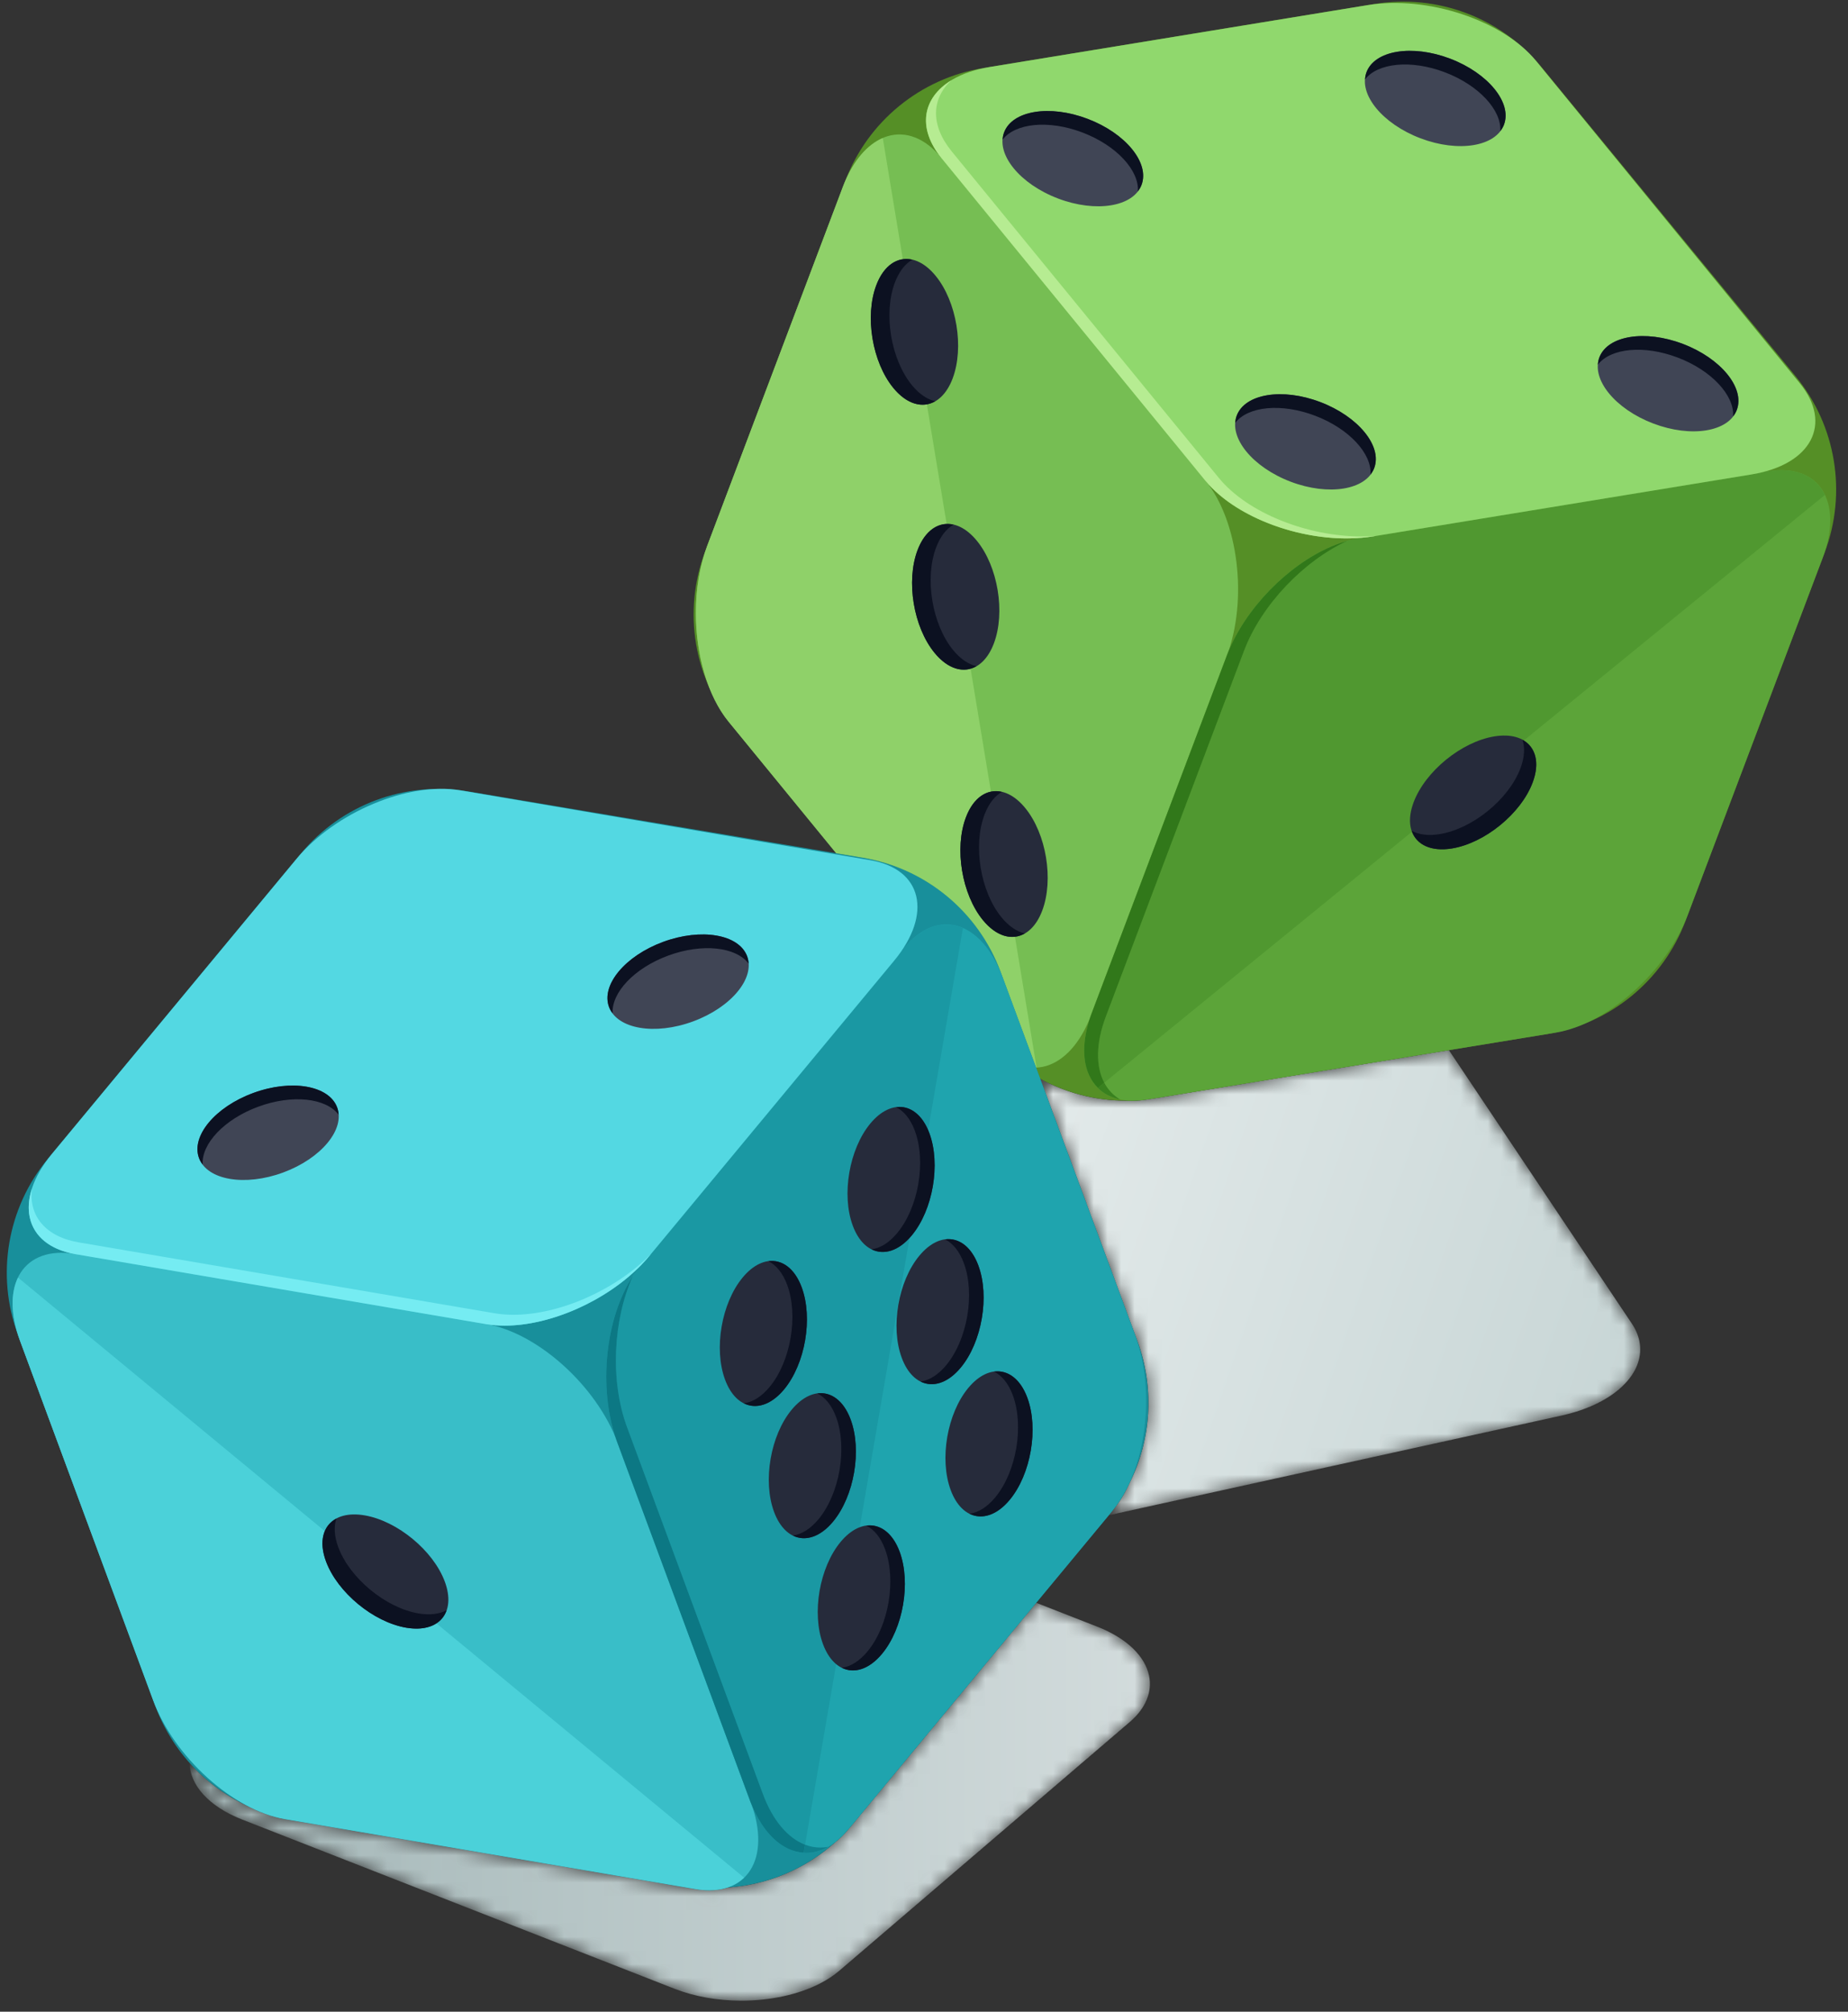 <svg xmlns="http://www.w3.org/2000/svg" width="136" height="148" viewBox="0 0 136 148" fill="none"><rect x="0" y="0" width="136" height="148" fill="#333333" stroke="none"/><mask id="mask0_1023_10" style="mask-type:luminance" maskUnits="userSpaceOnUse" x="13" y="106" width="72" height="42"><path d="M13.953 147.189H84.624V106.35H13.953V147.189Z" fill="white"></path></mask><g mask="url(#mask0_1023_10)"><path d="M61.772 144.981L83.137 126.688C84.347 125.652 84.797 124.449 84.564 123.294C84.797 124.449 84.347 125.653 83.139 126.688L61.772 144.981Z" fill="white"></path></g><mask id="mask1_1023_10" style="mask-type:luminance" maskUnits="userSpaceOnUse" x="13" y="117" width="72" height="31"><path d="M54.613 147.189H54.513C52.836 147.184 51.14 146.9 49.644 146.314L17.823 133.864C15.335 132.89 13.98 131.312 13.953 129.702C15.146 131.037 16.604 132.117 18.237 132.872C19.146 133.345 20.069 133.677 20.961 133.829L51.164 138.976C51.526 139.037 51.87 139.068 52.194 139.068C52.692 139.068 53.144 138.997 53.548 138.864C56.469 138.672 59.257 137.506 61.452 135.54C61.781 135.29 62.102 134.981 62.41 134.609L76.256 117.916L80.754 119.676C82.963 120.54 84.278 121.88 84.565 123.294C84.799 124.449 84.348 125.652 83.138 126.688L61.773 144.981C61.355 145.34 60.869 145.657 60.333 145.932C58.737 146.748 56.692 147.182 54.613 147.189Z" fill="white"></path></mask><g mask="url(#mask1_1023_10)"><path d="M54.613 147.189H54.513C52.836 147.184 51.14 146.9 49.644 146.314L17.823 133.864C15.335 132.89 13.98 131.312 13.953 129.702C15.146 131.037 16.604 132.117 18.237 132.872C19.146 133.345 20.069 133.677 20.961 133.829L51.164 138.976C51.526 139.037 51.87 139.068 52.194 139.068C52.692 139.068 53.144 138.997 53.548 138.864C56.469 138.672 59.257 137.506 61.452 135.54C61.781 135.29 62.102 134.981 62.41 134.609L76.256 117.916L80.754 119.676C82.963 120.54 84.278 121.88 84.565 123.294C84.799 124.449 84.348 125.652 83.138 126.688L61.773 144.981C61.355 145.34 60.869 145.657 60.333 145.932C58.737 146.748 56.692 147.182 54.613 147.189Z" fill="url(#paint0_linear_1023_10)"></path></g><mask id="mask2_1023_10" style="mask-type:luminance" maskUnits="userSpaceOnUse" x="50" y="72" width="71" height="41"><path d="M50.957 112.668H120.709V72.48H50.957V112.668Z" fill="white"></path></mask><g mask="url(#mask2_1023_10)"><path d="M81.602 111.473L81.603 111.472L114.902 104.146C118.732 103.302 120.986 101.119 120.684 98.869C120.702 99 120.711 99.129 120.711 99.26V99.287C120.702 101.385 118.496 103.356 114.902 104.146L81.602 111.473Z" fill="white"></path></g><mask id="mask3_1023_10" style="mask-type:luminance" maskUnits="userSpaceOnUse" x="76" y="77" width="45" height="35"><path d="M81.6 111.472L81.891 111.123C82.379 110.534 82.8 109.834 83.148 109.056C84.737 105.851 84.971 102.088 83.698 98.652L76.551 79.364C78.471 80.413 80.638 80.975 82.855 80.976C82.919 80.976 82.981 80.975 83.044 80.975C83.156 80.981 83.269 80.986 83.385 80.986C83.699 80.986 84.029 80.957 84.377 80.9L84.896 80.816C84.924 80.812 84.951 80.807 84.978 80.803L101.057 78.171L106.628 77.26L120.092 97.376C120.421 97.868 120.615 98.37 120.681 98.87C120.983 101.119 118.729 103.303 114.899 104.147L81.6 111.472Z" fill="white"></path></mask><g mask="url(#mask3_1023_10)"><path d="M81.6 111.472L81.891 111.123C82.379 110.534 82.8 109.834 83.148 109.056C84.737 105.851 84.971 102.088 83.698 98.652L76.551 79.364C78.471 80.413 80.638 80.975 82.855 80.976C82.919 80.976 82.981 80.975 83.044 80.975C83.156 80.981 83.269 80.986 83.385 80.986C83.699 80.986 84.029 80.957 84.377 80.9L84.896 80.816C84.924 80.812 84.951 80.807 84.978 80.803L101.057 78.171L106.628 77.26L120.092 97.376C120.421 97.868 120.615 98.37 120.681 98.87C120.983 101.119 118.729 103.303 114.899 104.147L81.6 111.472Z" fill="url(#paint1_linear_1023_10)"></path></g><path d="M132.138 27.672L113.427 4.917C110.453 1.3 105.778 -0.462 101.155 0.294L72.367 5.006C67.735 5.765 63.859 8.936 62.199 13.325L51.897 40.561C50.229 44.972 51.051 49.937 54.053 53.573L72.722 76.198C75.698 79.804 80.365 81.557 84.978 80.802L113.871 76.073C118.505 75.316 122.381 72.144 124.041 67.752L134.279 40.663C135.943 36.261 135.126 31.305 132.138 27.672Z" fill="#558F26"></path><path d="M73.026 76.811L53.624 53.1C51.18 50.113 50.476 44.313 52.052 40.145L62.021 13.769C63.596 9.601 66.854 8.644 69.298 11.629L88.701 35.34C91.145 38.327 91.85 44.127 90.274 48.295L80.305 74.671C78.729 78.84 75.47 79.797 73.026 76.811Z" fill="#76BE53"></path><path d="M76.244 78.536L73.636 71.496C72 67.084 68.131 63.882 63.491 63.102L61.542 62.774L53.624 53.1C52.063 51.193 51.212 48.137 51.211 45.093C51.211 43.37 51.483 41.652 52.052 40.145L62.022 13.769C62.024 13.76 62.028 13.752 62.031 13.742C62.032 13.74 62.034 13.738 62.034 13.736C62.036 13.729 62.039 13.721 62.042 13.714C62.043 13.713 62.044 13.71 62.044 13.708C62.048 13.7 62.051 13.69 62.055 13.682C62.055 13.681 62.056 13.68 62.056 13.678C62.059 13.67 62.062 13.662 62.066 13.656C62.067 13.652 62.067 13.649 62.068 13.645C62.071 13.641 62.072 13.636 62.075 13.63C62.076 13.626 62.078 13.622 62.08 13.618C62.082 13.614 62.083 13.61 62.084 13.608C62.088 13.597 62.092 13.586 62.096 13.576C62.098 13.574 62.098 13.573 62.098 13.572C62.1 13.565 62.103 13.558 62.106 13.552L62.107 13.55C62.819 11.786 63.842 10.64 64.967 10.157L72.926 58.24C72.19 58.39 71.535 59.001 71.116 60.046C71.112 60.056 71.11 60.066 71.106 60.076C71.102 60.085 71.098 60.096 71.094 60.105C71.09 60.116 71.086 60.125 71.083 60.134C70.222 62.412 70.782 65.793 72.332 67.689C73.016 68.524 73.776 68.93 74.488 68.93C74.558 68.93 74.626 68.926 74.694 68.918L76.286 78.534C76.271 78.536 76.258 78.536 76.244 78.536Z" fill="#8FD169"></path><path d="M114.489 75.972L84.377 80.9C80.585 81.521 78.782 78.66 80.352 74.508L90.28 48.24C91.849 44.088 96.196 40.22 99.989 39.599L130.101 34.671C133.893 34.051 135.696 36.912 134.128 41.064L124.198 67.332C122.629 71.483 118.282 75.352 114.489 75.972Z" fill="#5CA439"></path><path d="M90.418 47.889C92.093 43.873 96.302 40.203 99.989 39.599L100.185 39.566C100.186 39.566 100.186 39.566 100.187 39.566L99.989 39.599C96.622 40.151 92.819 43.258 90.91 46.853C90.909 46.856 90.907 46.857 90.906 46.86C90.899 46.872 90.894 46.884 90.887 46.896C90.885 46.9 90.883 46.904 90.881 46.908C90.875 46.917 90.871 46.926 90.866 46.937C90.862 46.944 90.859 46.949 90.855 46.956C90.853 46.962 90.85 46.968 90.846 46.974C90.841 46.985 90.835 46.996 90.83 47.005C90.829 47.009 90.827 47.012 90.826 47.014C90.677 47.304 90.541 47.596 90.418 47.889Z" fill="#4A8520"></path><path d="M81.264 79.656C80.638 78.476 80.629 76.772 81.384 74.774L91.545 47.89C92.835 44.478 95.959 41.257 99.149 39.79C96.008 40.669 92.661 43.556 90.909 46.853C92.819 43.258 96.621 40.15 99.988 39.598L100.186 39.566C100.49 39.541 100.789 39.504 101.084 39.456L101.194 39.437L128.911 34.902C129.207 34.853 129.488 34.794 129.758 34.726L130.1 34.67C130.445 34.614 130.776 34.586 131.088 34.586C132.638 34.586 133.75 35.266 134.3 36.414L81.264 79.656ZM80.285 74.685C80.287 74.682 80.287 74.678 80.288 74.674C80.287 74.678 80.285 74.682 80.285 74.685ZM80.296 74.656C80.297 74.65 80.3 74.644 80.301 74.638C80.3 74.644 80.297 74.649 80.296 74.656ZM80.324 74.578C80.325 74.574 80.326 74.57 80.328 74.566C80.328 74.565 80.329 74.564 80.329 74.562C80.331 74.56 80.332 74.557 80.333 74.554C80.329 74.562 80.326 74.57 80.324 74.578ZM80.337 74.542V74.541C80.338 74.538 80.34 74.536 80.34 74.534C80.344 74.525 80.347 74.517 80.35 74.508C80.345 74.52 80.341 74.53 80.337 74.542ZM90.865 46.937C90.871 46.926 90.874 46.917 90.88 46.908C90.876 46.917 90.869 46.928 90.865 46.937Z" fill="#509830"></path><path d="M88.696 35.352L69.293 11.641C66.849 8.654 68.433 5.65 72.831 4.93L100.657 0.376C105.055 -0.343 110.601 1.494 113.045 4.481L132.448 28.19C134.892 31.177 133.308 34.182 128.911 34.902L101.084 39.456C96.686 40.176 91.14 38.338 88.696 35.352Z" fill="#90D86D"></path><path d="M84.012 13.596C83.41 15.213 80.657 15.664 77.862 14.603C75.068 13.54 73.289 11.367 73.89 9.749C74.492 8.131 77.245 7.68 80.041 8.743C82.836 9.804 84.614 11.977 84.012 13.596Z" fill="#404555"></path><path d="M79.661 9.748C82.165 10.7 83.847 12.541 83.739 14.079C83.852 13.931 83.947 13.772 84.012 13.596C84.615 11.977 82.836 9.804 80.041 8.743C77.246 7.68 74.492 8.131 73.891 9.749C73.828 9.917 73.797 10.093 73.785 10.272C74.716 9.059 77.169 8.801 79.661 9.748Z" fill="#0C1121"></path><path d="M127.82 30.153C127.219 31.77 124.466 32.221 121.671 31.158C118.875 30.097 117.098 27.924 117.699 26.306C118.3 24.688 121.054 24.237 123.85 25.3C126.644 26.361 128.422 28.534 127.82 30.153Z" fill="#404555"></path><path d="M123.466 26.305C125.97 27.256 127.653 29.099 127.545 30.636C127.658 30.488 127.753 30.328 127.818 30.154C128.419 28.535 126.642 26.362 123.847 25.3C121.051 24.238 118.298 24.688 117.697 26.307C117.634 26.475 117.603 26.651 117.59 26.83C118.521 25.616 120.975 25.359 123.466 26.305Z" fill="#0C1121"></path><path d="M110.685 9.166C110.082 10.785 107.329 11.236 104.534 10.173C101.74 9.11 99.961 6.938 100.562 5.32C101.165 3.702 103.918 3.252 106.713 4.313C109.508 5.376 111.286 7.549 110.685 9.166Z" fill="#404555"></path><path d="M106.333 5.318C108.837 6.27 110.518 8.113 110.41 9.649C110.524 9.501 110.62 9.342 110.685 9.166C111.286 7.549 109.508 5.376 106.713 4.313C103.918 3.252 101.164 3.702 100.562 5.32C100.5 5.489 100.469 5.664 100.457 5.842C101.388 4.63 103.841 4.372 106.333 5.318Z" fill="#0C1121"></path><path d="M101.134 34.432C100.531 36.051 97.778 36.5 94.983 35.439C92.189 34.376 90.41 32.203 91.011 30.585C91.614 28.967 94.367 28.516 97.162 29.579C99.957 30.641 101.735 32.813 101.134 34.432Z" fill="#404555"></path><path d="M96.782 30.584C99.286 31.536 100.968 33.377 100.86 34.915C100.973 34.767 101.069 34.608 101.134 34.432C101.736 32.813 99.957 30.641 97.162 29.578C94.368 28.516 91.614 28.967 91.012 30.585C90.949 30.753 90.918 30.929 90.906 31.108C91.837 29.895 94.29 29.637 96.782 30.584Z" fill="#0C1121"></path><path d="M104.036 59.016C103.176 61.292 104.437 62.817 106.854 62.421C109.27 62.027 111.928 59.86 112.788 57.583C113.649 55.307 112.386 53.781 109.97 54.177C107.553 54.573 104.896 56.739 104.036 59.016Z" fill="#262B3B"></path><path d="M105.959 61.365C108.376 60.969 111.033 58.804 111.893 56.527C112.201 55.711 112.233 54.993 112.04 54.424C113.005 54.949 113.345 56.105 112.787 57.583C111.927 59.86 109.269 62.025 106.853 62.421C105.303 62.675 104.232 62.136 103.887 61.119C104.409 61.403 105.111 61.504 105.959 61.365Z" fill="#0C1121"></path><path d="M73.141 47.339C72.281 49.614 70.326 49.924 68.775 48.028C67.224 46.133 66.665 42.751 67.525 40.474C68.385 38.197 70.34 37.889 71.891 39.784C73.442 41.68 74.002 45.061 73.141 47.339Z" fill="#262B3B"></path><path d="M70.144 47.828C68.593 45.932 68.033 42.551 68.893 40.273C69.202 39.457 69.653 38.899 70.174 38.599C69.103 38.355 68.084 38.997 67.525 40.475C66.665 42.751 67.224 46.133 68.775 48.028C69.77 49.244 70.929 49.548 71.861 49.013C71.282 48.88 70.689 48.492 70.144 47.828Z" fill="#0C1121"></path><path d="M76.7 66.998C75.84 69.274 73.885 69.584 72.333 67.689C70.783 65.793 70.223 62.412 71.084 60.134C71.944 57.858 73.899 57.549 75.449 59.445C77.001 61.34 77.56 64.722 76.7 66.998Z" fill="#262B3B"></path><path d="M73.703 67.488C72.152 65.593 71.592 62.211 72.452 59.935C72.761 59.117 73.212 58.559 73.733 58.26C72.661 58.015 71.641 58.657 71.084 60.135C70.223 62.412 70.783 65.793 72.333 67.689C73.328 68.904 74.488 69.209 75.42 68.673C74.841 68.541 74.247 68.153 73.703 67.488Z" fill="#0C1121"></path><path d="M70.107 27.845C69.247 30.122 67.291 30.43 65.74 28.536C64.189 26.641 63.629 23.259 64.489 20.983C65.351 18.705 67.305 18.396 68.856 20.292C70.408 22.186 70.967 25.569 70.107 27.845Z" fill="#262B3B"></path><path d="M67.109 28.334C65.559 26.44 64.999 23.057 65.859 20.781C66.168 19.965 66.619 19.405 67.139 19.106C66.068 18.861 65.048 19.504 64.489 20.982C63.629 23.258 64.189 26.641 65.74 28.536C66.735 29.752 67.895 30.056 68.827 29.52C68.247 29.388 67.653 29 67.109 28.334Z" fill="#0C1121"></path><path d="M69.276 11.617C69.276 11.616 69.275 11.614 69.273 11.613C69.275 11.614 69.275 11.616 69.276 11.617Z" fill="#A4DF7F"></path><path d="M99.092 39.612C95.174 39.612 90.884 37.938 88.772 35.438C88.746 35.409 88.722 35.381 88.698 35.352L69.296 11.641C69.289 11.633 69.282 11.625 69.276 11.617C69.274 11.616 69.274 11.614 69.273 11.613C67.485 9.406 67.9 7.196 70.017 5.906C68.556 7.246 68.45 9.197 70.045 11.145L89.696 35.158C91.808 37.74 96.206 39.469 100.218 39.469C100.561 39.469 100.902 39.457 101.237 39.431L101.197 39.437L101.086 39.456C100.792 39.504 100.493 39.541 100.189 39.566C100.188 39.566 100.188 39.566 100.186 39.566C99.826 39.597 99.46 39.612 99.092 39.612Z" fill="#B6EC92"></path><path d="M80.238 74.821V74.82C80.238 74.821 80.238 74.821 80.238 74.821ZM80.265 74.744C80.265 74.742 80.265 74.742 80.266 74.741C80.266 74.742 80.265 74.744 80.265 74.744ZM80.278 74.704C80.279 74.704 80.279 74.702 80.279 74.702C80.279 74.704 80.279 74.704 80.278 74.704ZM80.335 74.549C80.335 74.548 80.337 74.546 80.337 74.544C80.337 74.545 80.335 74.548 80.335 74.549ZM90.314 48.15C90.314 48.149 90.314 48.149 90.314 48.149V48.15Z" fill="#49952D"></path><path d="M82.439 80.891C80.126 80.405 79.164 78.081 80.2 74.937V74.936C80.212 74.899 80.225 74.86 80.239 74.821C80.239 74.821 80.239 74.821 80.239 74.82C80.243 74.808 80.247 74.796 80.252 74.784C80.252 74.783 80.252 74.781 80.254 74.78C80.257 74.768 80.261 74.756 80.266 74.744C80.266 74.744 80.267 74.743 80.267 74.741C80.271 74.729 80.275 74.717 80.279 74.704C80.28 74.704 80.28 74.704 80.28 74.703C80.283 74.697 80.284 74.692 80.287 74.685C79.443 77.041 79.706 78.957 80.8 80.035L81.266 79.656C81.541 80.176 81.938 80.593 82.439 80.891ZM80.29 74.675C80.291 74.672 80.292 74.669 80.293 74.665C80.295 74.661 80.296 74.659 80.297 74.656C80.295 74.663 80.292 74.669 80.29 74.675ZM80.303 74.639C80.304 74.635 80.305 74.632 80.307 74.628C80.307 74.627 80.308 74.625 80.308 74.624L80.31 74.623C80.307 74.628 80.305 74.633 80.303 74.639ZM80.32 74.591C80.322 74.591 80.322 74.589 80.322 74.589C80.322 74.588 80.323 74.585 80.323 74.584C80.324 74.583 80.324 74.58 80.326 74.579C80.324 74.583 80.323 74.587 80.32 74.591ZM80.335 74.555C80.335 74.553 80.336 74.551 80.336 74.549C80.336 74.548 80.338 74.545 80.338 74.544C80.338 74.544 80.339 74.544 80.339 74.543C80.338 74.547 80.336 74.551 80.335 74.555Z" fill="#39811F"></path><path d="M90.418 47.891C90.418 47.891 90.418 47.891 90.418 47.889C90.541 47.596 90.677 47.304 90.826 47.015C90.677 47.304 90.541 47.596 90.418 47.891Z" fill="#2E6911"></path><path d="M90.28 48.24C90.285 48.225 90.29 48.211 90.297 48.196C90.297 48.194 90.297 48.194 90.297 48.194C90.302 48.18 90.308 48.165 90.314 48.151V48.149C90.348 48.062 90.382 47.976 90.418 47.889C90.418 47.891 90.418 47.891 90.418 47.891C90.37 48.007 90.324 48.123 90.28 48.24Z" fill="#3F8A26"></path><path d="M90.832 47.005C90.837 46.996 90.843 46.985 90.848 46.975C90.843 46.985 90.837 46.995 90.832 47.005Z" fill="#2E6911"></path><path d="M80.802 80.035C79.707 78.957 79.444 77.041 80.288 74.685C80.288 74.683 80.29 74.679 80.291 74.675C80.294 74.669 80.296 74.663 80.299 74.656C80.3 74.649 80.303 74.644 80.304 74.639C80.307 74.633 80.308 74.628 80.311 74.623C80.315 74.612 80.319 74.601 80.322 74.591C80.324 74.587 80.326 74.583 80.327 74.579C80.33 74.571 80.332 74.563 80.336 74.555C80.338 74.551 80.339 74.547 80.34 74.543C80.344 74.531 80.348 74.52 80.354 74.508L90.282 48.24C90.326 48.123 90.372 48.007 90.42 47.891C90.543 47.596 90.679 47.304 90.828 47.015C90.83 47.012 90.831 47.009 90.832 47.005C90.838 46.995 90.843 46.985 90.848 46.975C90.852 46.968 90.855 46.963 90.858 46.956C90.862 46.949 90.864 46.944 90.868 46.937C90.872 46.928 90.879 46.917 90.883 46.908C90.886 46.904 90.887 46.9 90.89 46.896C90.896 46.884 90.902 46.872 90.908 46.86C90.91 46.857 90.911 46.856 90.912 46.853C92.664 43.556 96.011 40.669 99.152 39.791C95.962 41.257 92.838 44.479 91.548 47.891L81.387 74.775C80.632 76.772 80.642 78.476 81.267 79.656L80.802 80.035Z" fill="#31781A"></path><path d="M63.491 63.102L34.439 58.222C29.82 57.448 25.138 59.188 22.148 62.793L3.526 85.248C0.53 88.861 -0.312 93.797 1.318 98.198L11.428 125.506C13.066 129.928 16.946 133.133 21.596 133.906L50.532 138.714C55.144 139.481 59.816 137.74 62.802 134.141L81.491 111.605C84.487 107.992 85.328 103.053 83.698 98.652L73.636 71.496C72 67.084 68.131 63.882 63.491 63.102Z" fill="#188F9B"></path><path d="M51.167 138.976L20.964 133.829C17.16 133.181 12.822 129.269 11.274 125.091L1.476 98.649C-0.072 94.471 1.757 91.609 5.561 92.257L35.764 97.404C39.568 98.052 43.907 101.964 45.455 106.143L55.252 132.584C56.8 136.763 54.971 139.624 51.167 138.976Z" fill="#39BEC8"></path><path d="M52.187 139.067C51.866 139.067 51.526 139.038 51.167 138.976L20.965 133.83C17.16 133.182 12.822 129.27 11.274 125.091L1.477 98.65C0.775 96.757 0.774 95.14 1.327 93.991L54.757 138.138C54.141 138.731 53.271 139.067 52.187 139.067Z" fill="#4BD1D9"></path><path d="M81.891 111.123L62.413 134.609C59.959 137.567 56.721 136.592 55.179 132.431L45.422 106.097C43.881 101.936 44.619 96.164 47.073 93.207L66.551 69.719C69.005 66.761 72.243 67.736 73.785 71.897L83.542 98.231C85.083 102.392 84.345 108.164 81.891 111.123Z" fill="#1FA4AE"></path><path d="M45.298 105.745C43.923 101.616 44.688 96.081 47.073 93.206C44.689 96.081 43.923 101.616 45.298 105.745Z" fill="#148591"></path><path d="M59.248 135.713C58.002 135.233 56.875 133.955 56.134 131.952L46.148 105.003C44.882 101.583 45.123 97.101 46.566 93.9C44.558 96.953 44.01 102.076 45.356 105.915C45.337 105.859 45.318 105.803 45.298 105.745C43.923 101.616 44.688 96.081 47.072 93.207L47.202 93.051C47.338 92.911 47.468 92.769 47.595 92.625C47.596 92.624 47.596 92.623 47.598 92.621C47.638 92.576 47.676 92.531 47.715 92.485C47.718 92.483 47.721 92.48 47.723 92.476C47.735 92.463 47.746 92.449 47.758 92.436C47.774 92.416 47.79 92.397 47.806 92.379L47.904 92.26C47.903 92.26 47.903 92.261 47.903 92.261L65.806 70.673C65.996 70.444 66.171 70.215 66.33 69.987L66.551 69.719C67.507 68.567 68.582 68.015 69.629 68.015C70.047 68.015 70.463 68.104 70.863 68.277L59.248 135.713ZM45.422 106.097C45.416 106.084 45.411 106.069 45.406 106.055C45.411 106.069 45.416 106.083 45.422 106.097Z" fill="#1A98A3"></path><path d="M62.602 104.431C63.445 106.703 62.865 110.068 61.309 111.945C59.752 113.823 57.806 113.501 56.965 111.229C56.122 108.956 56.702 105.592 58.26 103.715C59.816 101.837 61.761 102.157 62.602 104.431Z" fill="#262B3B"></path><path d="M72.001 93.099C72.843 95.372 72.263 98.736 70.707 100.613C69.15 102.491 67.205 102.171 66.363 99.897C65.521 97.625 66.101 94.26 67.657 92.383C69.214 90.505 71.159 90.827 72.001 93.099Z" fill="#262B3B"></path><path d="M66.205 114.157C67.046 116.431 66.468 119.795 64.91 121.672C63.353 123.549 61.408 123.229 60.566 120.956C59.724 118.684 60.304 115.319 61.86 113.441C63.417 111.564 65.362 111.884 66.205 114.157Z" fill="#262B3B"></path><path d="M75.602 102.827C76.445 105.099 75.865 108.464 74.309 110.341C72.752 112.219 70.806 111.897 69.965 109.625C69.122 107.352 69.702 103.988 71.258 102.111C72.816 100.233 74.761 100.553 75.602 102.827Z" fill="#262B3B"></path><path d="M58.997 94.703C59.84 96.976 59.26 100.34 57.703 102.217C56.146 104.095 54.201 103.775 53.359 101.501C52.517 99.229 53.097 95.864 54.653 93.987C56.21 92.109 58.156 92.431 58.997 94.703Z" fill="#262B3B"></path><path d="M68.395 83.372C69.238 85.644 68.658 89.009 67.102 90.887C65.545 92.764 63.599 92.444 62.758 90.171C61.915 87.897 62.495 84.533 64.051 82.656C65.609 80.779 67.554 81.099 68.395 83.372Z" fill="#262B3B"></path><path d="M60.149 102.512C60.717 102.793 61.206 103.376 61.532 104.253C62.373 106.525 61.794 109.891 60.237 111.768C59.636 112.493 58.976 112.887 58.344 112.971C59.248 113.419 60.349 113.099 61.306 111.945C62.862 110.068 63.442 106.703 62.6 104.431C62.084 103.036 61.152 102.38 60.149 102.512Z" fill="#0C1121"></path><path d="M69.547 91.18C70.115 91.463 70.605 92.045 70.93 92.921C71.772 95.195 71.193 98.558 69.635 100.436C69.034 101.163 68.374 101.556 67.742 101.639C68.646 102.088 69.748 101.767 70.705 100.613C72.261 98.736 72.841 95.372 71.998 93.099C71.482 91.705 70.55 91.049 69.547 91.18Z" fill="#0C1121"></path><path d="M63.755 112.239C64.323 112.521 64.812 113.104 65.137 113.98C65.978 116.253 65.4 119.617 63.843 121.495C63.241 122.221 62.581 122.615 61.949 122.697C62.853 123.145 63.955 122.825 64.912 121.672C66.469 119.795 67.048 116.431 66.207 114.157C65.689 112.763 64.757 112.108 63.755 112.239Z" fill="#0C1121"></path><path d="M73.153 100.908C73.721 101.189 74.21 101.772 74.536 102.649C75.378 104.921 74.798 108.287 73.241 110.164C72.64 110.889 71.98 111.283 71.348 111.367C72.252 111.815 73.353 111.495 74.31 110.341C75.866 108.464 76.446 105.099 75.604 102.827C75.088 101.432 74.156 100.776 73.153 100.908Z" fill="#0C1121"></path><path d="M56.547 92.785C57.115 93.067 57.605 93.649 57.93 94.525C58.772 96.799 58.193 100.163 56.636 102.04C56.034 102.767 55.374 103.16 54.742 103.243C55.646 103.692 56.748 103.371 57.705 102.217C59.261 100.34 59.841 96.976 58.998 94.703C58.482 93.309 57.55 92.653 56.547 92.785Z" fill="#0C1121"></path><path d="M65.946 81.453C66.514 81.734 67.003 82.317 67.329 83.194C68.17 85.468 67.591 88.832 66.034 90.709C65.433 91.434 64.773 91.829 64.141 91.912C65.045 92.359 66.146 92.04 67.103 90.886C68.659 89.009 69.239 85.644 68.397 83.371C67.881 81.977 66.949 81.321 65.946 81.453Z" fill="#0C1121"></path><path d="M35.766 97.415L5.564 92.269C1.76 91.621 0.982 88.315 3.826 84.885L21.826 63.18C24.67 59.751 30.061 57.495 33.865 58.143L64.068 63.289C67.872 63.938 68.649 67.244 65.805 70.674L47.805 92.379C44.961 95.808 39.57 98.063 35.766 97.415Z" fill="#53D8E2"></path><path d="M54.983 70.348C55.591 71.964 53.811 74.112 51.004 75.145C48.199 76.18 45.431 75.708 44.823 74.092C44.213 72.477 45.995 70.329 48.8 69.295C51.607 68.261 54.375 68.733 54.983 70.348Z" fill="#404555"></path><path d="M24.81 81.466C25.42 83.081 23.638 85.229 20.833 86.263C18.026 87.297 15.258 86.825 14.65 85.209C14.042 83.594 15.822 81.447 18.629 80.413C21.434 79.379 24.202 79.85 24.81 81.466Z" fill="#404555"></path><path d="M49.175 70.303C51.688 69.377 54.165 69.663 55.093 70.892C55.081 70.707 55.049 70.524 54.983 70.348C54.375 68.734 51.607 68.261 48.8 69.295C45.995 70.329 44.213 72.478 44.823 74.092C44.885 74.26 44.977 74.413 45.085 74.556C44.992 73.031 46.673 71.225 49.175 70.303Z" fill="#0C1121"></path><path d="M19.002 81.421C21.516 80.494 23.993 80.78 24.921 82.01C24.909 81.824 24.877 81.641 24.81 81.466C24.202 79.85 21.434 79.378 18.629 80.413C15.822 81.446 14.042 83.594 14.65 85.209C14.714 85.378 14.806 85.53 14.913 85.674C14.82 84.148 16.501 82.342 19.002 81.421Z" fill="#0C1121"></path><path d="M32.735 116.361C33.581 118.644 32.309 120.16 29.894 119.749C27.481 119.337 24.838 117.155 23.993 114.872C23.146 112.589 24.418 111.073 26.833 111.484C29.246 111.896 31.89 114.08 32.735 116.361Z" fill="#262B3B"></path><path d="M30.794 118.699C28.38 118.287 25.737 116.104 24.892 113.821C24.589 113.003 24.561 112.285 24.758 111.717C23.789 112.236 23.442 113.391 23.991 114.872C24.837 117.155 27.48 119.337 29.893 119.749C31.442 120.012 32.516 119.481 32.868 118.465C32.344 118.745 31.641 118.843 30.794 118.699Z" fill="#0C1121"></path><mask id="mask4_1023_10" style="mask-type:luminance" maskUnits="userSpaceOnUse" x="37" y="93" width="11" height="5"><path d="M37.163 97.527C40.525 97.519 44.617 95.713 47.201 93.051C44.617 95.715 40.525 97.519 37.163 97.527Z" fill="white"></path></mask><g mask="url(#mask4_1023_10)"><path d="M37.141 97.527H47.201V93.051H37.141V97.527Z" fill="#45C8D0"></path></g><path d="M47.806 92.378L47.903 92.261C47.903 92.261 47.903 92.26 47.904 92.26L47.806 92.378Z" fill="#47CCD4"></path><path d="M5.536 92.264C5.533 92.264 5.531 92.263 5.529 92.263C5.532 92.263 5.533 92.264 5.536 92.264ZM5.371 92.234C5.371 92.234 5.371 92.234 5.369 92.234H5.371Z" fill="#5FDFE5"></path><path d="M37.142 97.527H37.141C36.694 97.527 36.261 97.495 35.846 97.428C35.82 97.424 35.793 97.42 35.766 97.415L5.564 92.269C5.554 92.268 5.545 92.266 5.534 92.264C5.532 92.264 5.53 92.263 5.528 92.263C5.518 92.261 5.509 92.26 5.5 92.257C5.498 92.257 5.498 92.257 5.498 92.257C5.488 92.256 5.478 92.254 5.469 92.252C5.466 92.252 5.464 92.252 5.462 92.251C5.453 92.249 5.444 92.248 5.434 92.246H5.433C5.422 92.244 5.413 92.242 5.404 92.24C5.401 92.24 5.4 92.239 5.397 92.239C5.388 92.237 5.378 92.235 5.369 92.234H5.368C5.358 92.231 5.348 92.23 5.338 92.227C5.337 92.227 5.336 92.227 5.334 92.225C5.313 92.222 5.293 92.218 5.273 92.213C2.662 91.651 1.616 89.759 2.342 87.469C2.121 89.44 3.322 90.981 5.804 91.403L36.392 96.615C36.837 96.691 37.304 96.728 37.785 96.728C41.162 96.728 45.276 94.927 47.902 92.261L47.805 92.379C47.789 92.397 47.773 92.416 47.757 92.436C47.745 92.45 47.734 92.463 47.722 92.476C47.72 92.48 47.717 92.483 47.714 92.486C47.676 92.531 47.637 92.576 47.597 92.621C47.596 92.623 47.596 92.624 47.594 92.626C47.468 92.769 47.337 92.911 47.201 93.051C44.617 95.713 40.525 97.519 37.164 97.527C37.157 97.527 37.15 97.527 37.142 97.527Z" fill="#75ECF2"></path><path d="M55.221 132.544C55.217 132.535 55.214 132.526 55.21 132.516C55.213 132.526 55.217 132.534 55.219 132.543L55.221 132.544ZM55.208 132.51C55.205 132.503 55.202 132.495 55.2 132.488C55.202 132.495 55.205 132.502 55.208 132.508C55.208 132.51 55.208 132.51 55.208 132.51ZM55.196 132.478C55.193 132.472 55.19 132.466 55.189 132.46C55.19 132.464 55.191 132.468 55.193 132.472C55.194 132.475 55.194 132.476 55.196 132.478Z" fill="#1B95A2"></path><path d="M59.324 136.317C57.73 136.317 56.202 135.038 55.255 132.636C55.243 132.605 55.231 132.574 55.219 132.544C56.129 134.914 57.596 136.209 59.144 136.304L59.246 135.713C59.614 135.854 59.993 135.926 60.376 135.926C60.563 135.926 60.752 135.909 60.941 135.873C60.407 136.172 59.862 136.317 59.324 136.317Z" fill="#0F818D"></path><path d="M55.223 132.544L55.222 132.543C55.223 132.543 55.223 132.544 55.223 132.544ZM55.213 132.516C55.211 132.515 55.211 132.512 55.21 132.509C55.21 132.509 55.21 132.509 55.21 132.508C55.21 132.512 55.211 132.513 55.213 132.516ZM55.202 132.488C55.201 132.484 55.199 132.481 55.198 132.477C55.197 132.476 55.197 132.475 55.195 132.472C55.198 132.477 55.199 132.483 55.202 132.488Z" fill="#168A98"></path><path d="M55.19 132.46C55.186 132.449 55.182 132.44 55.179 132.431C55.182 132.44 55.186 132.451 55.19 132.46Z" fill="#168A98"></path><path d="M59.145 136.304C57.597 136.21 56.13 134.915 55.221 132.544C55.221 132.544 55.221 132.543 55.22 132.543C55.217 132.534 55.213 132.526 55.211 132.516C55.209 132.514 55.208 132.512 55.208 132.508C55.205 132.502 55.203 132.495 55.2 132.488C55.197 132.483 55.196 132.478 55.193 132.472C55.192 132.468 55.191 132.464 55.189 132.46C55.185 132.451 55.181 132.44 55.179 132.431L45.421 106.098C45.416 106.083 45.411 106.07 45.405 106.055C45.405 106.054 45.405 106.052 45.404 106.051C45.4 106.038 45.395 106.024 45.389 106.01C45.389 106.008 45.388 106.007 45.388 106.006C45.383 105.992 45.377 105.978 45.373 105.964C45.372 105.963 45.372 105.962 45.372 105.96C45.367 105.946 45.361 105.931 45.356 105.916C45.356 105.916 45.356 105.916 45.356 105.915C44.009 102.076 44.557 96.954 46.565 93.9C45.123 97.102 44.881 101.583 46.148 105.003L56.133 131.952C56.874 133.955 58.001 135.234 59.248 135.714L59.145 136.304Z" fill="#0C7884"></path><defs><linearGradient id="paint0_linear_1023_10" x1="13.953" y1="126.769" x2="150.39" y2="126.769" gradientUnits="userSpaceOnUse"><stop stop-color="#A3B6B7"></stop><stop offset="1" stop-color="white"></stop></linearGradient><linearGradient id="paint1_linear_1023_10" x1="118.729" y1="103.944" x2="25.515" y2="71.727" gradientUnits="userSpaceOnUse"><stop stop-color="#C8D6D6"></stop><stop offset="1" stop-color="white"></stop></linearGradient></defs></svg>